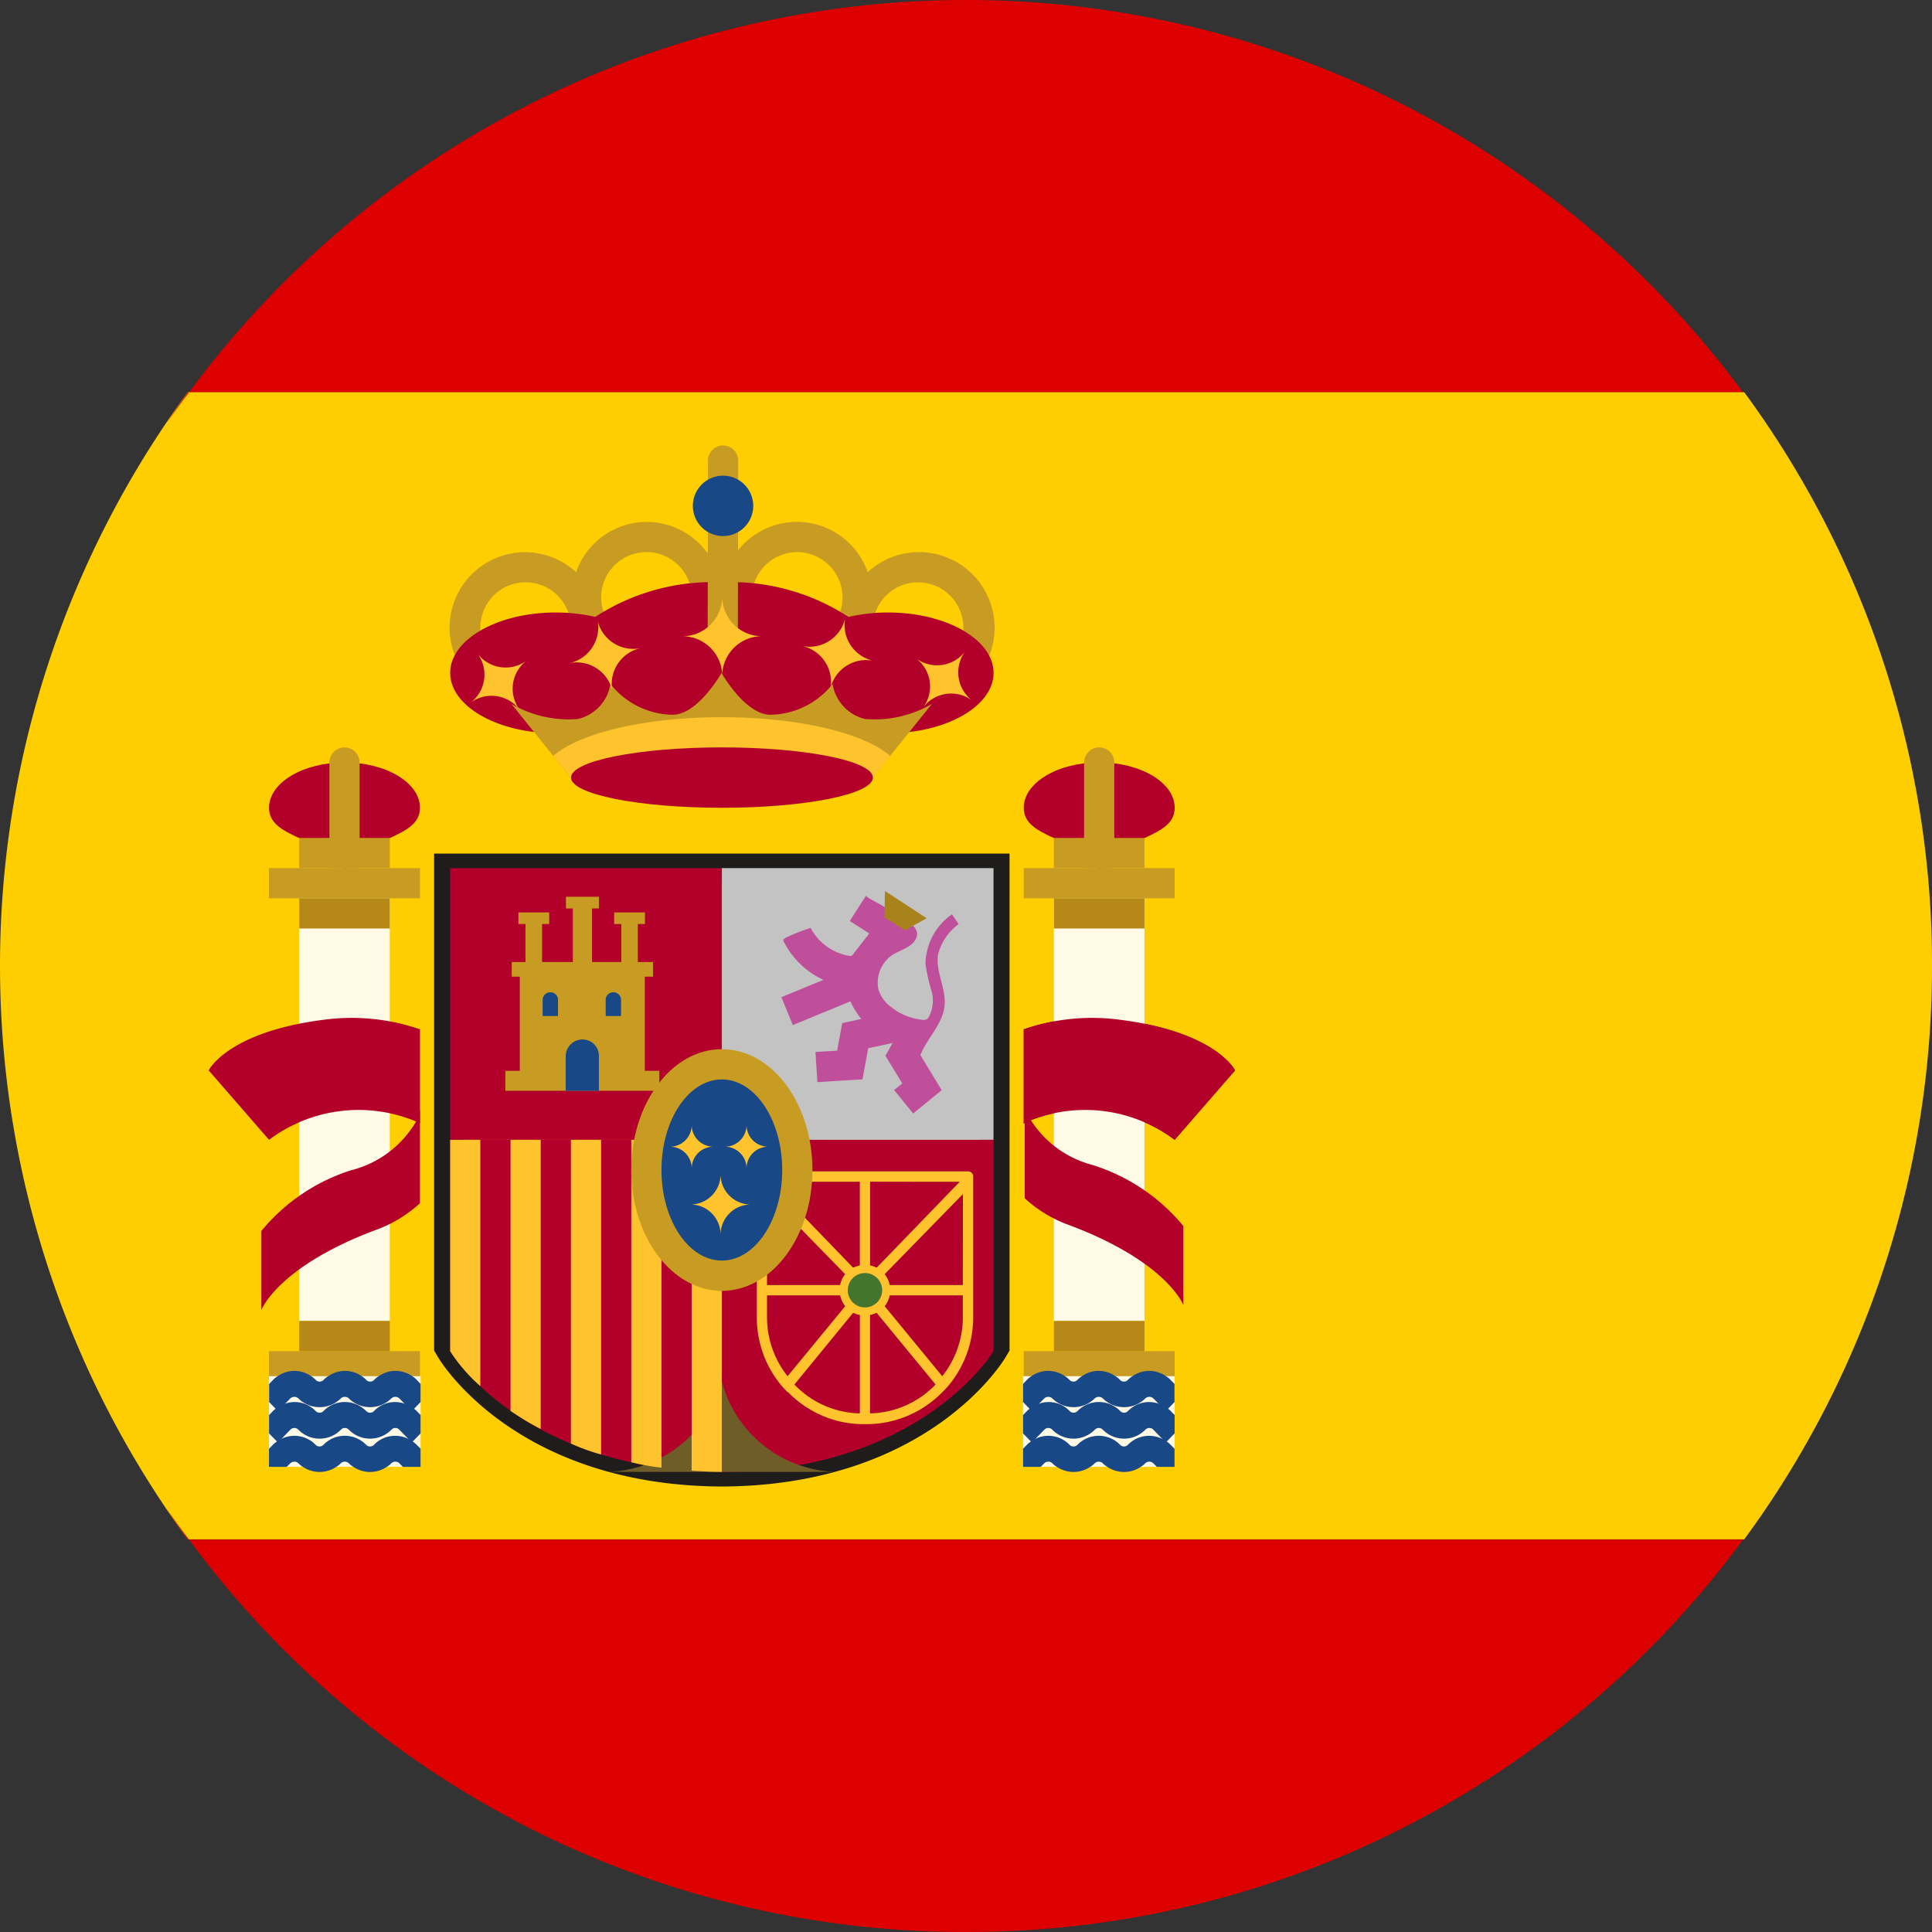<?xml version="1.0" encoding="UTF-8"?>
<svg xmlns="http://www.w3.org/2000/svg" xmlns:xlink="http://www.w3.org/1999/xlink" width="87.931" height="87.931" viewBox="0 0 87.931 87.931">
  <rect x="0" y="0" width="87.931" height="87.931" fill="#333333" stroke="none"/>
  <defs>
    <clipPath id="clip-path">
      <rect id="Rectangle_32" data-name="Rectangle 32" width="87.931" height="87.931" fill="none"></rect>
    </clipPath>
  </defs>
  <g id="Group_48" data-name="Group 48" transform="translate(0)">
    <g id="Group_22" data-name="Group 22" transform="translate(0)" clip-path="url(#clip-path)">
      <path id="Path_86" data-name="Path 86" d="M73.86,17.861H3.13a43.942,43.942,0,0,1,70.73,0" transform="translate(5.471)" fill="#d00"></path>
      <path id="Path_87" data-name="Path 87" d="M73.86,25.5A43.8,43.8,0,0,1,38.495,43.361,43.8,43.8,0,0,1,3.13,25.5Z" transform="translate(5.471 44.57)" fill="#d00"></path>
      <path id="Path_88" data-name="Path 88" d="M87.931,32.6a43.989,43.989,0,0,1-8.546,26.1H8.546a44.143,44.143,0,0,1,0-52.209h70.84a43.989,43.989,0,0,1,8.546,26.1" transform="translate(0 11.361)" fill="#ffce00"></path>
      <path id="Path_89" data-name="Path 89" d="M2.76,24.99c.33.467.659.934,1.017,1.4H3.722c-.33-.467-.659-.934-.962-1.4" transform="translate(4.824 43.679)" fill="#d00"></path>
      <path id="Path_90" data-name="Path 90" d="M3.722,6.5h.055c-.357.467-.687.934-1.017,1.4.3-.467.632-.934.962-1.4" transform="translate(4.824 11.361)" fill="#d00"></path>
      <rect id="Rectangle_16" data-name="Rectangle 16" width="4.122" height="19.235" transform="translate(13.618 40.885)" fill="#fffae6"></rect>
      <rect id="Rectangle_17" data-name="Rectangle 17" width="6.87" height="1.374" transform="translate(12.244 39.511)" fill="#c89c22"></rect>
      <rect id="Rectangle_18" data-name="Rectangle 18" width="4.122" height="1.374" transform="translate(13.618 40.885)" fill="#b58818"></rect>
      <rect id="Rectangle_19" data-name="Rectangle 19" width="6.87" height="1.374" transform="translate(12.244 61.494)" fill="#c89c22"></rect>
      <path id="Path_91" data-name="Path 91" d="M7.19,14.138V36.756l.184.311c.14.239,3.572,5.834,12.907,5.878h.008c9.332-.044,12.764-5.639,12.907-5.878l.184-.311V14.138ZM32.069,27.231V36.4s-2.3,3.8-8.441,4.916a5.007,5.007,0,0,1-3.344-3.608,5,5,0,0,1-3.341,3.608C10.8,40.2,8.5,36.4,8.5,36.4V15.446H32.069Z" transform="translate(12.567 24.711)" fill="#1e1d1b"></path>
      <rect id="Rectangle_20" data-name="Rectangle 20" width="4.122" height="1.374" transform="translate(13.618 60.12)" fill="#b58818"></rect>
      <rect id="Rectangle_21" data-name="Rectangle 21" width="6.9" height="4.127" transform="translate(12.242 62.634)" fill="#fffae6"></rect>
      <path id="Path_92" data-name="Path 92" d="M11.355,23.3v.824l-.4.415-.335-.343-.242-.247a.269.269,0,0,0-.343,0,1.377,1.377,0,0,1-1.956,0,.269.269,0,0,0-.343,0,1.373,1.373,0,0,1-1.954,0,.273.273,0,0,0-.346,0l-.242.247-.332.343-.4-.415V23.3l.173-.176a.965.965,0,0,1,.22-.179,1.322,1.322,0,0,1,1.517,0,1.014,1.014,0,0,1,.217.179.249.249,0,0,0,.346,0,.965.965,0,0,1,.22-.179,1.323,1.323,0,0,1,1.517,0,1.014,1.014,0,0,1,.217.179.249.249,0,0,0,.346,0,1.014,1.014,0,0,1,.217-.179,1.327,1.327,0,0,1,1.52,0,1.014,1.014,0,0,1,.217.179Z" transform="translate(7.787 39.687)" fill="#194886"></path>
      <path id="Path_93" data-name="Path 93" d="M11.355,23.814v.838L11,25.017l-.044.047-.577-.591a.245.245,0,0,0-.343,0,1.357,1.357,0,0,1-1.956,0,.245.245,0,0,0-.343,0,1.354,1.354,0,0,1-1.954,0,.249.249,0,0,0-.346,0l-.574.591-.047-.047-.357-.365v-.838l.173-.176a.594.594,0,0,1,.126-.107,1.07,1.07,0,0,1,.437-.236,1.318,1.318,0,0,1,1.39.343.249.249,0,0,0,.346,0,1.354,1.354,0,0,1,1.954,0,.249.249,0,0,0,.346,0,1.318,1.318,0,0,1,1.39-.343,1.116,1.116,0,0,1,.437.236.533.533,0,0,1,.126.107Z" transform="translate(7.787 40.588)" fill="#194886"></path>
      <path id="Path_94" data-name="Path 94" d="M11.355,24.372V25.2H10.55l-.173-.176a.269.269,0,0,0-.343,0,.952.952,0,0,1-.22.176,1.361,1.361,0,0,1-1.517,0,1.084,1.084,0,0,1-.22-.176.269.269,0,0,0-.343,0,.952.952,0,0,1-.22.176A1.361,1.361,0,0,1,6,25.2a1,1,0,0,1-.217-.176.273.273,0,0,0-.346,0L5.26,25.2H4.455v-.824l.173-.176a1.094,1.094,0,0,1,.184-.154,1.321,1.321,0,0,1,.22-.129,1.338,1.338,0,0,1,1.55.283.249.249,0,0,0,.346,0,1.354,1.354,0,0,1,1.954,0,.249.249,0,0,0,.346,0,1.342,1.342,0,0,1,1.553-.283,1.414,1.414,0,0,1,.217.129,1.094,1.094,0,0,1,.184.154Z" transform="translate(7.787 41.563)" fill="#194886"></path>
      <rect id="Rectangle_22" data-name="Rectangle 22" width="12.365" height="12.365" transform="translate(32.853 39.511)" fill="#c3c3c3"></rect>
      <rect id="Rectangle_23" data-name="Rectangle 23" width="12.365" height="12.365" transform="translate(20.488 39.511)" fill="#b3002b"></rect>
      <path id="Path_95" data-name="Path 95" d="M19.821,18.879V33.992C10.7,33.937,7.456,28.5,7.456,28.5V18.879Z" transform="translate(13.032 32.998)" fill="#b3002b"></path>
      <path id="Path_96" data-name="Path 96" d="M24.321,18.879V28.5s-3.242,5.441-12.365,5.5V18.879Z" transform="translate(20.897 32.998)" fill="#b3002b"></path>
      <path id="Path_97" data-name="Path 97" d="M20.947,27a5.537,5.537,0,0,1-5.5-4.122A5.537,5.537,0,0,1,9.956,27Z" transform="translate(17.402 39.989)" fill="#6e5d26"></path>
      <path id="Path_98" data-name="Path 98" d="M21.078,16.914a9.54,9.54,0,0,0-4.122.467v4.287a1.62,1.62,0,0,1,.22-.11,6.783,6.783,0,0,1,6.65.852l2.748-3.16s-.879-1.814-5.5-2.336" transform="translate(29.637 29.467)" fill="#b3002b"></path>
      <path id="Path_99" data-name="Path 99" d="M8.454,21.127A4.765,4.765,0,0,0,11.383,18.9a1.767,1.767,0,0,0,.165-.522v4.259a5.942,5.942,0,0,1-2.064,1.237C5.052,25.551,4.329,27.5,4.329,27.5V23.9a8.717,8.717,0,0,1,4.125-2.775" transform="translate(7.566 32.124)" fill="#b3002b"></path>
      <path id="Path_100" data-name="Path 100" d="M8.952,16.914a9.54,9.54,0,0,1,4.122.467v4.287a1.62,1.62,0,0,0-.22-.11,6.783,6.783,0,0,0-6.65.852L3.456,19.25s.879-1.814,5.5-2.336" transform="translate(6.041 29.467)" fill="#b3002b"></path>
      <path id="Path_101" data-name="Path 101" d="M11.326,14.69c0,.673-.539,1-1.374,1.379-.574.258-1.289,1.368-2.061,1.368S6.4,16.325,5.819,16.064c-.827-.376-1.363-.7-1.363-1.374,0-1.138,1.539-2.061,3.435-2.061s3.435.923,3.435,2.061" transform="translate(7.788 22.074)" fill="#b3002b"></path>
      <rect id="Rectangle_24" data-name="Rectangle 24" width="4.122" height="1.374" transform="translate(13.618 38.137)" fill="#c89c22"></rect>
      <path id="Path_102" data-name="Path 102" d="M6.83,17.875V13.066a.687.687,0,1,0-1.374,0v4.809Z" transform="translate(9.536 21.637)" fill="#c89c22"></path>
      <rect id="Rectangle_25" data-name="Rectangle 25" width="4.122" height="19.235" transform="translate(47.966 40.885)" fill="#fffae6"></rect>
      <rect id="Rectangle_26" data-name="Rectangle 26" width="6.87" height="1.374" transform="translate(46.593 39.511)" fill="#c89c22"></rect>
      <rect id="Rectangle_27" data-name="Rectangle 27" width="4.122" height="1.374" transform="translate(47.966 40.885)" fill="#b58818"></rect>
      <rect id="Rectangle_28" data-name="Rectangle 28" width="6.87" height="1.374" transform="translate(46.593 61.494)" fill="#c89c22"></rect>
      <rect id="Rectangle_29" data-name="Rectangle 29" width="4.122" height="1.374" transform="translate(47.966 60.12)" fill="#b58818"></rect>
      <rect id="Rectangle_30" data-name="Rectangle 30" width="6.9" height="4.127" transform="translate(46.562 62.634)" fill="#fffae6"></rect>
      <path id="Path_103" data-name="Path 103" d="M16.945,23.3v.824l.4.415.335-.343.242-.247a.269.269,0,0,1,.343,0,1.373,1.373,0,0,0,1.954,0,.273.273,0,0,1,.346,0,1.373,1.373,0,0,0,1.954,0,.273.273,0,0,1,.346,0l.242.247.332.343.4-.415V23.3l-.173-.176a.965.965,0,0,0-.22-.179,1.323,1.323,0,0,0-1.517,0,1.1,1.1,0,0,0-.22.179.246.246,0,0,1-.343,0,.965.965,0,0,0-.22-.179,1.323,1.323,0,0,0-1.517,0,1.014,1.014,0,0,0-.217.179.249.249,0,0,1-.346,0,1.014,1.014,0,0,0-.217-.179,1.327,1.327,0,0,0-1.52,0,1.015,1.015,0,0,0-.217.179Z" transform="translate(29.617 39.687)" fill="#194886"></path>
      <path id="Path_104" data-name="Path 104" d="M16.945,23.814v.838l.357.365.044.047.577-.591a.245.245,0,0,1,.343,0,1.354,1.354,0,0,0,1.954,0,.249.249,0,0,1,.346,0,1.354,1.354,0,0,0,1.954,0,.249.249,0,0,1,.346,0l.574.591.047-.047.357-.365v-.838l-.173-.176a.594.594,0,0,0-.126-.107,1.07,1.07,0,0,0-.437-.236,1.324,1.324,0,0,0-1.393.343.246.246,0,0,1-.343,0,1.354,1.354,0,0,0-1.954,0,.249.249,0,0,1-.346,0,1.318,1.318,0,0,0-1.39-.343,1.116,1.116,0,0,0-.437.236.533.533,0,0,0-.126.107Z" transform="translate(29.617 40.588)" fill="#194886"></path>
      <path id="Path_105" data-name="Path 105" d="M16.945,24.372V25.2h.805l.173-.176a.269.269,0,0,1,.343,0,.952.952,0,0,0,.22.176A1.361,1.361,0,0,0,20,25.2a1,1,0,0,0,.217-.176.273.273,0,0,1,.346,0,.952.952,0,0,0,.22.176,1.361,1.361,0,0,0,1.517,0,1,1,0,0,0,.217-.176.273.273,0,0,1,.346,0l.173.176h.805v-.824l-.173-.176a1.094,1.094,0,0,0-.184-.154,1.321,1.321,0,0,0-.22-.129,1.343,1.343,0,0,0-1.553.283.245.245,0,0,1-.343,0,1.354,1.354,0,0,0-1.954,0,.249.249,0,0,1-.346,0,1.343,1.343,0,0,0-1.553-.283,1.414,1.414,0,0,0-.217.129,1.1,1.1,0,0,0-.184.154Z" transform="translate(29.617 41.563)" fill="#194886"></path>
      <path id="Path_106" data-name="Path 106" d="M21.078,16.914a9.54,9.54,0,0,0-4.122.467v4.287a1.62,1.62,0,0,1,.22-.11,6.783,6.783,0,0,1,6.65.852l2.748-3.16s-.879-1.814-5.5-2.336" transform="translate(29.637 29.467)" fill="#b3002b"></path>
      <path id="Path_107" data-name="Path 107" d="M16.956,14.69c0,.673.539,1,1.374,1.379.574.258,1.289,1.368,2.061,1.368s1.495-1.113,2.072-1.374c.827-.376,1.363-.7,1.363-1.374,0-1.138-1.539-2.061-3.435-2.061s-3.435.923-3.435,2.061" transform="translate(29.637 22.074)" fill="#b3002b"></path>
      <rect id="Rectangle_31" data-name="Rectangle 31" width="4.122" height="1.374" transform="translate(47.966 38.137)" fill="#c89c22"></rect>
      <path id="Path_108" data-name="Path 108" d="M17.956,17.875V13.066a.687.687,0,1,1,1.374,0v4.809Z" transform="translate(31.384 21.637)" fill="#c89c22"></path>
      <path id="Path_109" data-name="Path 109" d="M16.387,8.645a3.41,3.41,0,0,0-3.2,2.286,3.432,3.432,0,1,0,.912,3.668,3.392,3.392,0,0,0,2.292.915,3.435,3.435,0,1,0,0-6.87m-5.5,6.87a2.061,2.061,0,1,1,2.061-2.061,2.062,2.062,0,0,1-2.061,2.061m5.5-1.374a2.061,2.061,0,1,1,2.061-2.061,2.062,2.062,0,0,1-2.061,2.061" transform="translate(13.032 15.11)" fill="#c89c22"></path>
      <path id="Path_110" data-name="Path 110" d="M11.956,12.08a3.436,3.436,0,0,0,3.435,3.435,3.392,3.392,0,0,0,2.292-.915,3.441,3.441,0,1,0,.912-3.668,3.415,3.415,0,0,0-6.639,1.149m6.87,1.374a2.061,2.061,0,1,1,2.061,2.061,2.062,2.062,0,0,1-2.061-2.061m-5.5-1.374a2.061,2.061,0,1,1,2.061,2.061A2.062,2.062,0,0,1,13.33,12.08" transform="translate(20.897 15.11)" fill="#c89c22"></path>
      <path id="Path_111" data-name="Path 111" d="M27.378,11.019a8.1,8.1,0,0,0-1.794.2,9.8,9.8,0,0,0-5.762-1.575,9.8,9.8,0,0,0-5.762,1.575,8.1,8.1,0,0,0-1.794-.2c-2.657,0-4.809,1.231-4.809,2.748s2.152,2.748,4.809,2.748a7.037,7.037,0,0,0,3.3-.758,11.65,11.65,0,0,0,4.256.758,11.65,11.65,0,0,0,4.256-.758,7.037,7.037,0,0,0,3.3.758c2.654,0,4.809-1.231,4.809-2.748s-2.154-2.748-4.809-2.748" transform="translate(13.032 16.858)" fill="#b3002b"></path>
      <path id="Path_112" data-name="Path 112" d="M27.6,12.55l-1.9,2.363-.8.989-4.946-.467a22.482,22.482,0,0,0-3.847,0l-4.946.467-.8-.989-1.9-2.363a5.176,5.176,0,0,0,3.023.687,1.95,1.95,0,0,0,1.484-1.594,3.675,3.675,0,0,0,2.83,1.4c1.154,0,2.226-1.9,2.226-1.9s1.072,1.9,2.226,1.9a3.675,3.675,0,0,0,2.83-1.4,1.95,1.95,0,0,0,1.484,1.594A5.176,5.176,0,0,0,27.6,12.55" transform="translate(14.815 19.487)" fill="#c89c22"></path>
      <path id="Path_113" data-name="Path 113" d="M13.095,15.93l.014-7.864a.687.687,0,1,0-1.374,0l-.014,7.864Z" transform="translate(20.487 12.897)" fill="#c89c22"></path>
      <path id="Path_114" data-name="Path 114" d="M14.224,9.253A1.374,1.374,0,1,1,12.85,7.879a1.374,1.374,0,0,1,1.374,1.374" transform="translate(20.058 13.771)" fill="#194886"></path>
      <path id="Path_115" data-name="Path 115" d="M13.114,9.879A1.811,1.811,0,0,1,11.3,11.69,1.811,1.811,0,0,1,13.114,13.5a1.811,1.811,0,0,1,1.814-1.811,1.811,1.811,0,0,1-1.814-1.811" transform="translate(19.756 17.267)" fill="#fec32d"></path>
      <path id="Path_116" data-name="Path 116" d="M10.716,10.265a1.668,1.668,0,0,1-1.289,1.976A1.668,1.668,0,0,1,11.4,13.532a1.67,1.67,0,0,1,1.289-1.978,1.668,1.668,0,0,1-1.976-1.289" transform="translate(16.477 17.942)" fill="#fec32d"></path>
      <path id="Path_117" data-name="Path 117" d="M8.111,10.823a1.606,1.606,0,0,1-.321,2.25,1.608,1.608,0,0,1,2.25.319,1.6,1.6,0,0,1,.321-2.248,1.611,1.611,0,0,1-2.25-.321" transform="translate(13.616 18.917)" fill="#fec32d"></path>
      <path id="Path_118" data-name="Path 118" d="M15.258,10.228A1.668,1.668,0,0,0,16.546,12.2,1.668,1.668,0,0,0,14.571,13.5a1.67,1.67,0,0,0-1.289-1.978,1.668,1.668,0,0,0,1.976-1.289" transform="translate(23.215 17.877)" fill="#fec32d"></path>
      <path id="Path_119" data-name="Path 119" d="M17.42,10.786a1.606,1.606,0,0,0,.321,2.25,1.608,1.608,0,0,0-2.25.319,1.6,1.6,0,0,0-.321-2.248,1.608,1.608,0,0,0,2.25-.321" transform="translate(26.515 18.852)" fill="#fec32d"></path>
      <path id="Path_120" data-name="Path 120" d="M24.5,13.638l-.8.989-4.946-.467a22.482,22.482,0,0,0-3.847,0l-4.946.467-.8-.989c1.209-1.044,4.177-1.759,7.666-1.759s6.457.714,7.666,1.759" transform="translate(16.021 20.763)" fill="#fec32d"></path>
      <path id="Path_121" data-name="Path 121" d="M23.2,13.753c0,.758-3.075,1.374-6.87,1.374s-6.87-.616-6.87-1.374,3.075-1.374,6.87-1.374,6.87.616,6.87,1.374" transform="translate(16.528 21.637)" fill="#b3002b"></path>
      <path id="Path_122" data-name="Path 122" d="M9.83,18.879V32.041a12.974,12.974,0,0,1-1.374-.824V18.879Z" transform="translate(14.78 32.998)" fill="#fec32d"></path>
      <path id="Path_123" data-name="Path 123" d="M10.83,18.879V33.2A8.932,8.932,0,0,1,9.456,32.7V18.879Z" transform="translate(16.528 32.998)" fill="#fec32d"></path>
      <path id="Path_124" data-name="Path 124" d="M11.83,18.879V33.8a10.183,10.183,0,0,1-1.374-.247V18.879Z" transform="translate(18.276 32.998)" fill="#fec32d"></path>
      <path id="Path_125" data-name="Path 125" d="M12.83,18.879V33.992c-.467,0-.934-.027-1.374-.055V18.879Z" transform="translate(20.023 32.998)" fill="#fec32d"></path>
      <path id="Path_126" data-name="Path 126" d="M8.83,18.879V30.09A7.575,7.575,0,0,1,7.456,28.5V18.879Z" transform="translate(13.032 32.998)" fill="#fec32d"></path>
      <path id="Path_127" data-name="Path 127" d="M22.15,19.4H12.771a.221.221,0,0,0-.234.234v.212l0,4.726V26.05a4.805,4.805,0,0,0,1.1,3.072,4,4,0,0,0,.305.33h.022a4.789,4.789,0,0,0,3.424,1.454h.14a4.842,4.842,0,0,0,3.449-1.454,4.006,4.006,0,0,0,.305-.33,4.821,4.821,0,0,0,1.1-3.072V24.574l0-4.726v-.212a.221.221,0,0,0-.236-.234m-.374.47-3.781,3.91a1.115,1.115,0,0,0-.3-.1l0-3.811Zm-4.548,0,0,3.811a1.134,1.134,0,0,0-.305.1l-3.773-3.91ZM13,20.433l3.556,3.646a1.184,1.184,0,0,0-.228.495H13Zm.937,8.29A4.3,4.3,0,0,1,13,26.05V25.044h3.33a1.173,1.173,0,0,0,.228.492Zm3.281,1.69A4.229,4.229,0,0,1,14.247,29.1l2.674-3.264a1.166,1.166,0,0,0,.305.1v4.479Zm.47,0h0V25.935a1.115,1.115,0,0,0,.3-.1L20.671,29.1a4.235,4.235,0,0,1-2.979,1.313m4.221-4.364a4.314,4.314,0,0,1-.937,2.674l-2.621-3.187a1.141,1.141,0,0,0,.228-.492h3.33Zm0-1.476h-3.33a1.151,1.151,0,0,0-.228-.495l3.561-3.646Z" transform="translate(21.909 33.913)" fill="#fec32d"></path>
      <path id="Path_128" data-name="Path 128" d="M15.606,21.866a.782.782,0,1,1-.78-.78.78.78,0,0,1,.78.78" transform="translate(24.543 36.855)" fill="#44752e"></path>
      <path id="Path_129" data-name="Path 129" d="M18.7,22.875c0,3.036-1.847,5.5-4.122,5.5s-4.122-2.459-4.122-5.5,1.847-5.5,4.122-5.5,4.122,2.459,4.122,5.5" transform="translate(18.276 30.376)" fill="#c89c22"></path>
      <path id="Path_130" data-name="Path 130" d="M16.452,22c0,2.275-1.231,4.122-2.748,4.122S10.956,24.276,10.956,22s1.231-4.122,2.748-4.122S16.452,19.726,16.452,22" transform="translate(19.149 31.25)" fill="#194886"></path>
      <path id="Path_131" data-name="Path 131" d="M12.809,19.45a1.374,1.374,0,0,1-1.374,1.374A1.374,1.374,0,0,1,12.809,22.2a1.374,1.374,0,0,1,1.374-1.374,1.374,1.374,0,0,1-1.374-1.374" transform="translate(19.987 33.996)" fill="#fec32d"></path>
      <path id="Path_132" data-name="Path 132" d="M12.084,18.634a.987.987,0,0,1-.986.986.988.988,0,0,1,.986.989.988.988,0,0,1,.986-.989.987.987,0,0,1-.986-.986" transform="translate(19.398 32.569)" fill="#fec32d"></path>
      <path id="Path_133" data-name="Path 133" d="M12.992,18.634a.987.987,0,0,0,.986.986.988.988,0,0,0-.986.989.988.988,0,0,0-.986-.989.987.987,0,0,0,.986-.986" transform="translate(20.985 32.569)" fill="#fec32d"></path>
      <path id="Path_134" data-name="Path 134" d="M14.718,22.777V18.491h.374v-.665H14.4V16.095h.324v-.528h-1.4v.528h.324v1.731H12.316v-2.44h.313v-.533h-1.5v.533h.313v2.44h-1.4V16.095h.324v-.528h-1.4v.528h.321v1.731H8.661v.665h.368v4.287H8.37v.907h7.007v-.907Z" transform="translate(14.629 25.96)" fill="#c89c22"></path>
      <path id="Path_135" data-name="Path 135" d="M10.881,17.959v1.594H9.37V17.959a.763.763,0,0,1,.769-.742.739.739,0,0,1,.742.742" transform="translate(16.377 30.093)" fill="#194886"></path>
      <path id="Path_136" data-name="Path 136" d="M9.688,16.778v.739h-.7v-.739a.352.352,0,0,1,.357-.343.342.342,0,0,1,.343.343" transform="translate(15.708 28.726)" fill="#194886"></path>
      <path id="Path_137" data-name="Path 137" d="M10.032,16.778v.739h.7v-.739a.352.352,0,0,0-.357-.343.342.342,0,0,0-.343.343" transform="translate(17.534 28.726)" fill="#194886"></path>
      <path id="Path_138" data-name="Path 138" d="M21.015,16.133c-.1-.151-.206-.3-.308-.451a2.8,2.8,0,0,0-1.206,2.25,8.129,8.129,0,0,0,.267,1.215,1.6,1.6,0,0,1-.115,1.206.3.3,0,0,1-.113.115.346.346,0,0,1-.176.016,2.742,2.742,0,0,1-1.443-.594,1.574,1.574,0,0,1-.558-.769,1.521,1.521,0,0,1,.415-1.41c.346-.379,1-.423,1.261-.866.316-.539-.371-.841-.811-1.121q-.367-.235-.734-.462c-.082-.052-.7-.357-.7-.429q-.371.577-.736,1.154c.294.19.591.376.885.566l-.734.943a.206.206,0,0,1-.08.074.192.192,0,0,1-.118,0,2.456,2.456,0,0,1-1.739-1.27,9.641,9.641,0,0,0-1.107.434c-.2.11-.151.135-.038.332a3.055,3.055,0,0,0,.272.42,3.768,3.768,0,0,0,1.459,1.179c-.638.264-1.278.525-1.915.789l.519,1.27,2.621-1.08a3.856,3.856,0,0,0,.495.8c-.291.066-.58.129-.868.192l-.231,1.253c-.33.019-.657.038-.986.06.03.456.058.912.088,1.371q1.026-.066,2.053-.126.128-.709.261-1.418c.371-.077.739-.157,1.107-.236-.107.2-.217.387-.324.58l.767,1.261c-.124.1-.25.2-.374.3.289.354.58.709.868,1.066q.651-.532,1.3-1.061c-.324-.533-.646-1.063-.97-1.594.308-.783,1.017-1.412,1.1-2.248.08-.789-.423-1.558-.294-2.338a2.454,2.454,0,0,1,.937-1.379" transform="translate(22.621 25.931)" fill="#bf4f9b"></path>
      <path id="Path_139" data-name="Path 139" d="M14.672,14.757l-.022,1.2.932.591L16.568,16Z" transform="translate(25.605 25.793)" fill="#a8831b"></path>
      <path id="Path_140" data-name="Path 140" d="M20.067,21.045a4.765,4.765,0,0,1-2.929-2.226,1.767,1.767,0,0,1-.165-.522v4.259a5.942,5.942,0,0,0,2.064,1.237c4.432,1.676,5.155,3.627,5.155,3.627v-3.6a8.737,8.737,0,0,0-4.125-2.775" transform="translate(29.666 31.98)" fill="#b3002b"></path>
    </g>
  </g>
</svg>
